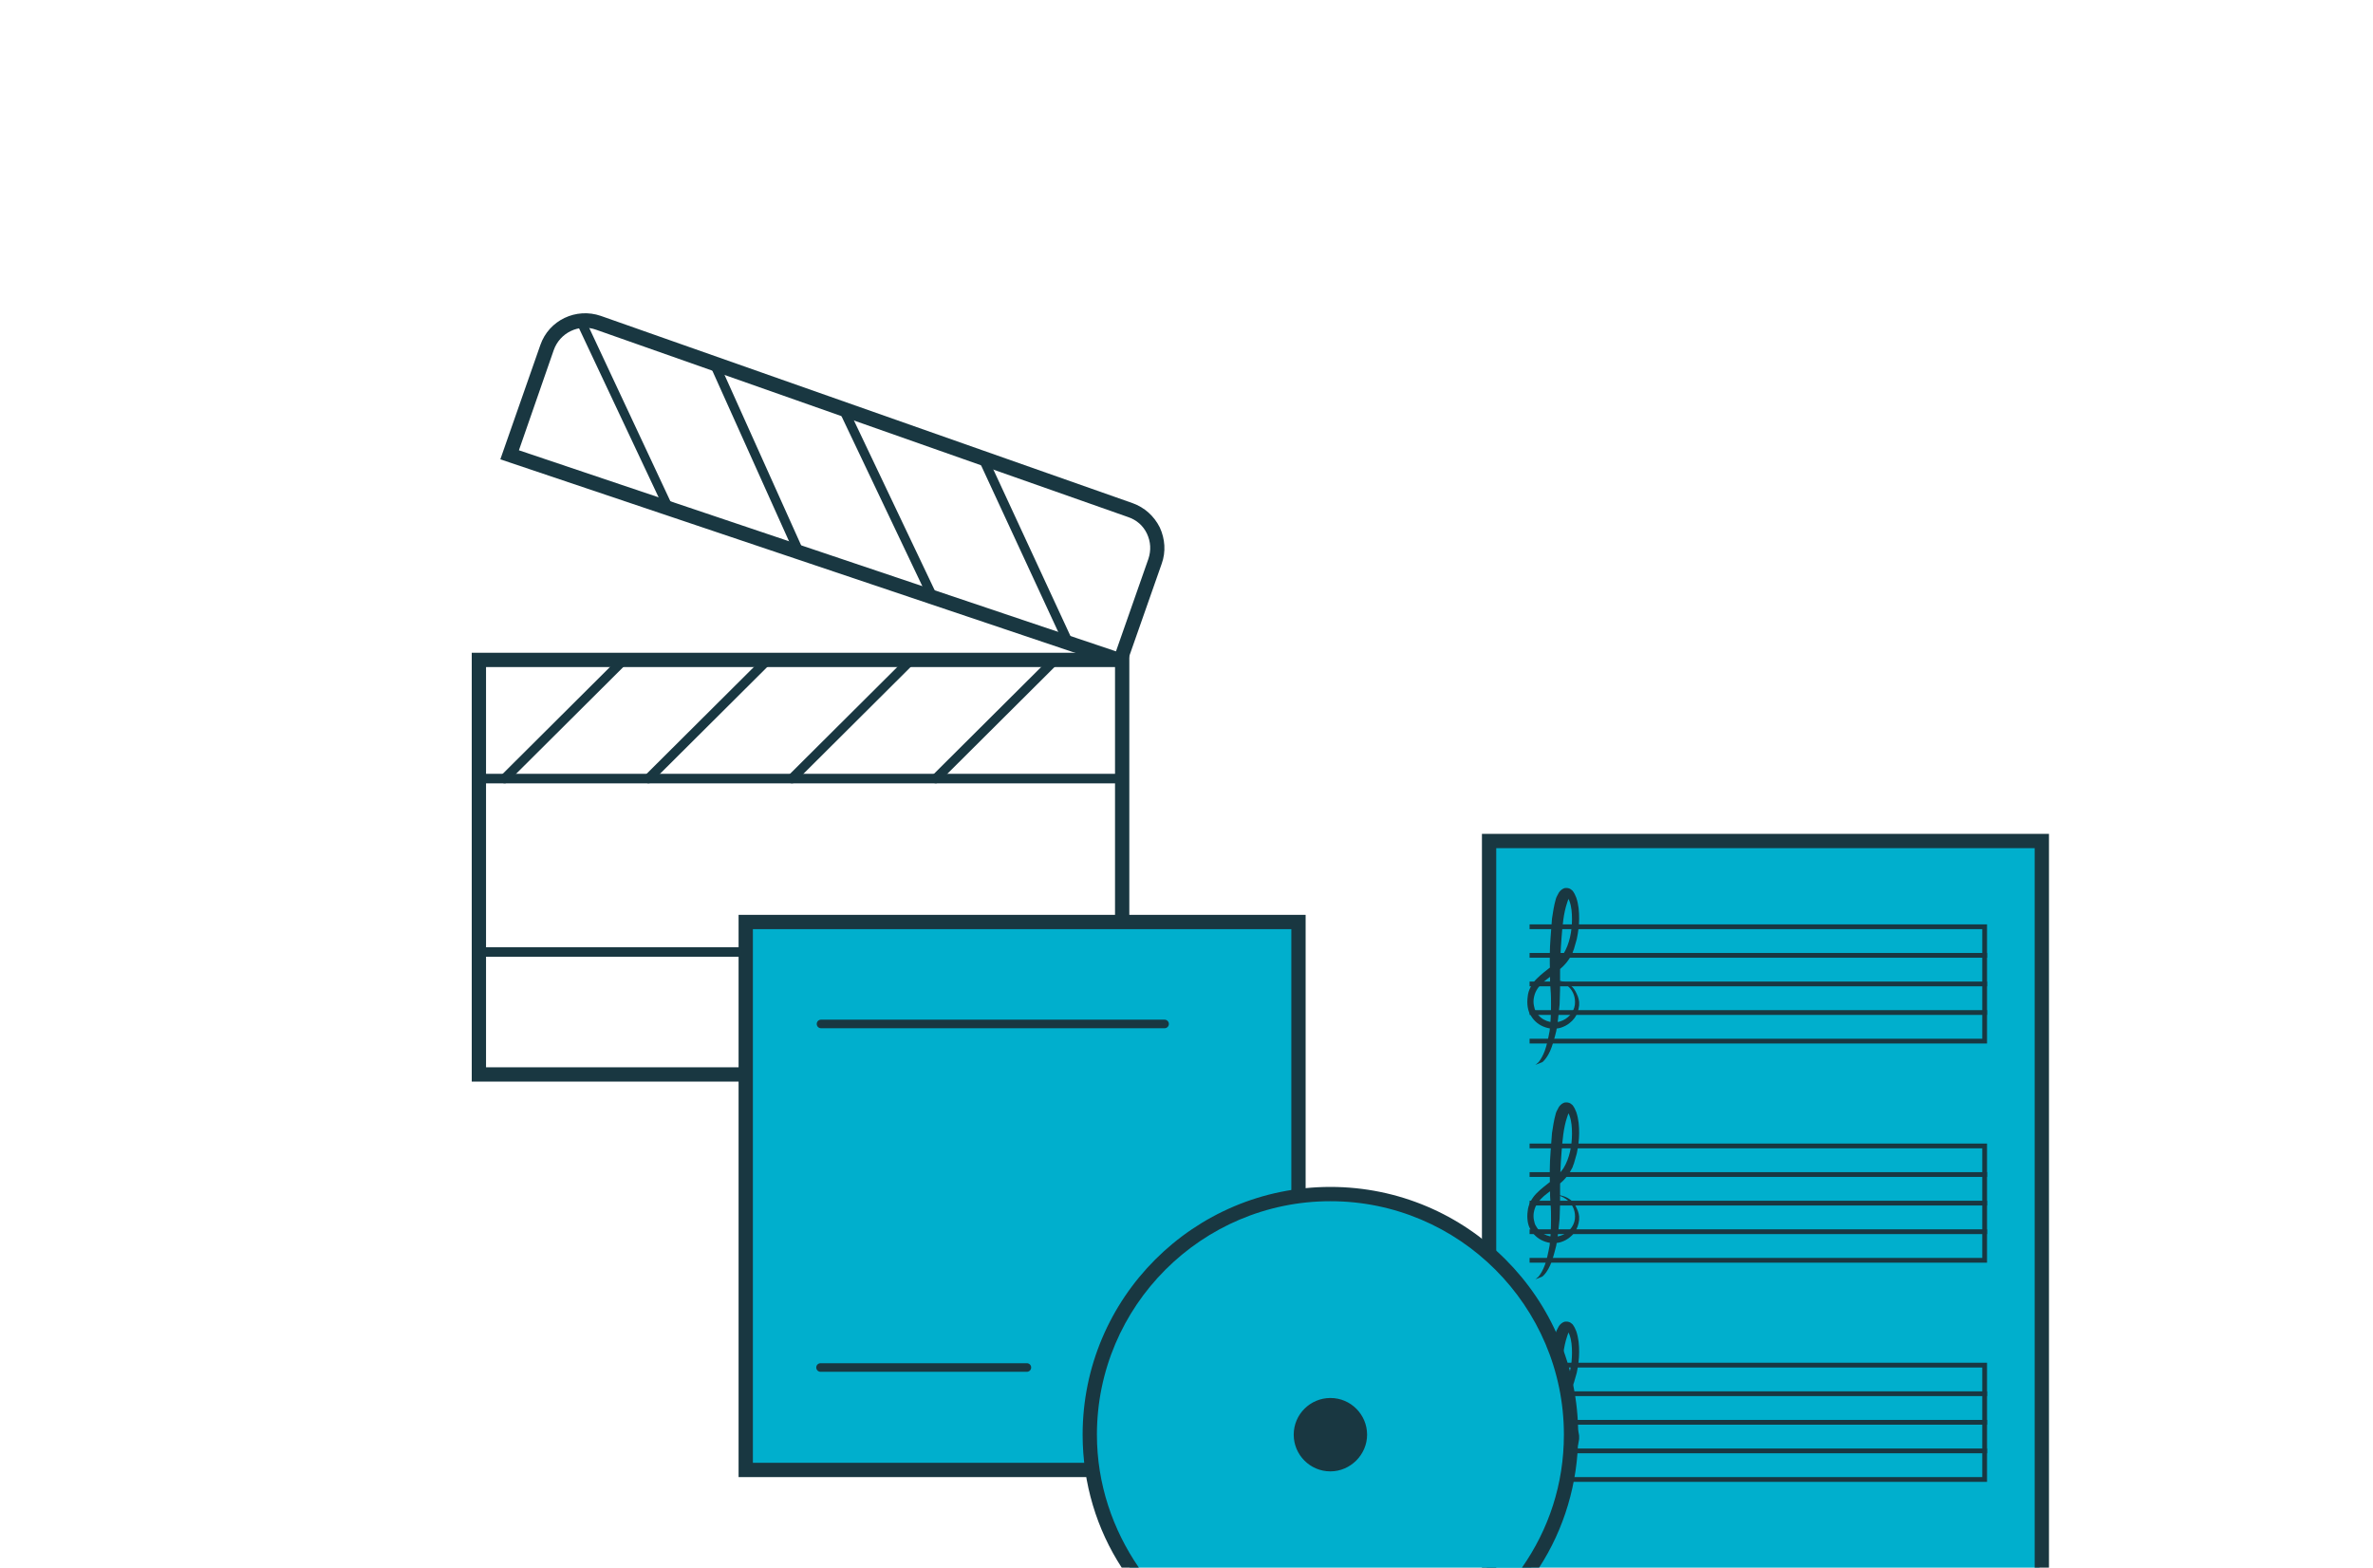 <?xml version="1.0" encoding="utf-8"?>
<!-- Generator: Adobe Illustrator 19.1.0, SVG Export Plug-In . SVG Version: 6.00 Build 0)  -->
<!DOCTYPE svg PUBLIC "-//W3C//DTD SVG 1.1//EN" "http://www.w3.org/Graphics/SVG/1.1/DTD/svg11.dtd">
<svg version="1.1" id="Ebene_1" xmlns="http://www.w3.org/2000/svg" xmlns:xlink="http://www.w3.org/1999/xlink" x="0px" y="0px"
	 width="498px" height="329px" viewBox="107 -23.5 498 329" style="enable-background:new 107 -23.5 498 329;" xml:space="preserve"
	>
<style type="text/css">
	.st0{fill:#00AFCD;}
	.st1{fill:#193741;}
	.st2{fill:none;}
</style>
<rect x="419" y="153.5" class="st0" width="116" height="152"/>
<path class="st1" d="M344,203.5H206v-90h138V203.5z M209,200.5h132v-84H209V200.5z"/>
<path class="st1" d="M274.7,203.1H217l-9.5-0.1c-0.5,0-1-0.5-1-1v-3l0.2-3.2l-0.6-19.5c0-0.3,0.1-0.5,0.3-0.7
	c0.2-0.2,0.4-0.3,0.7-0.3h67.6c0.6,0,1,0.4,1,1v25.9C275.7,202.7,275.3,203.1,274.7,203.1z M208.5,201l8.5,0.1h56.7v-23.9h-65.6
	l0.5,18.6l-0.2,3.2L208.5,201z"/>
<g>
	<line class="st2" x1="342.3" y1="139.9" x2="207.1" y2="139.9"/>
	<path class="st1" d="M342.3,140.9H207.1c-0.6,0-1-0.4-1-1s0.4-1,1-1h135.2c0.6,0,1,0.4,1,1S342.9,140.9,342.3,140.9z"/>
</g>
<g>
	<line class="st2" x1="342.3" y1="176.3" x2="207.1" y2="176.3"/>
	<path class="st1" d="M342.3,177.3H207.1c-0.6,0-1-0.4-1-1s0.4-1,1-1h135.2c0.6,0,1,0.4,1,1S342.9,177.3,342.3,177.3z"/>
</g>
<path class="st1" d="M341.8,116.6L212,72.9l8.4-24c1.8-5.2,7.5-7.9,12.7-6.1l111.6,39.3c2.5,0.9,4.5,2.7,5.7,5.1
	c1.1,2.4,1.3,5.1,0.4,7.6l-7.3,20.8l-1.2-0.4L341.8,116.6z M215.9,71l125.3,42.2l6.8-19.4c0.6-1.8,0.5-3.6-0.3-5.3s-2.2-2.9-4-3.5
	L232.1,45.7c-3.6-1.3-7.6,0.6-8.9,4.3L215.9,71z"/>
<g>
	<line class="st2" x1="212.9" y1="139.9" x2="237.9" y2="115.2"/>
	<path class="st1" d="M212.9,140.9c-0.3,0-0.5-0.1-0.7-0.3c-0.4-0.4-0.4-1,0-1.4l24.9-24.8c0.4-0.4,1-0.4,1.4,0s0.4,1,0,1.4
		l-24.9,24.8C213.4,140.8,213.2,140.9,212.9,140.9z"/>
</g>
<g>
	<line class="st2" x1="243.1" y1="139.9" x2="268" y2="115.2"/>
	<path class="st1" d="M243.1,140.9c-0.3,0-0.5-0.1-0.7-0.3c-0.4-0.4-0.4-1,0-1.4l24.9-24.8c0.4-0.4,1-0.4,1.4,0c0.4,0.4,0.4,1,0,1.4
		l-24.9,24.8C243.6,140.8,243.3,140.9,243.1,140.9z"/>
</g>
<g>
	<line class="st2" x1="273.2" y1="139.9" x2="298.1" y2="115.2"/>
	<path class="st1" d="M273.2,140.9c-0.3,0-0.5-0.1-0.7-0.3c-0.4-0.4-0.4-1,0-1.4l24.9-24.8c0.4-0.4,1-0.4,1.4,0s0.4,1,0,1.4
		l-24.9,24.8C273.7,140.8,273.5,140.9,273.2,140.9z"/>
</g>
<g>
	<line class="st2" x1="303.4" y1="139.9" x2="328.3" y2="115.2"/>
	<path class="st1" d="M303.4,140.9c-0.3,0-0.5-0.1-0.7-0.3c-0.4-0.4-0.4-1,0-1.4l24.9-24.8c0.4-0.4,1-0.4,1.4,0c0.4,0.4,0.4,1,0,1.4
		l-24.9,24.8C303.9,140.8,303.6,140.9,303.4,140.9z"/>
</g>
<g>
	<line class="st2" x1="330.8" y1="110.5" x2="313.3" y2="72.6"/>
	<path class="st1" d="M330.8,111.5c-0.4,0-0.7-0.2-0.9-0.6l-17.5-37.8c-0.2-0.5,0-1.1,0.5-1.3c0.5-0.2,1.1,0,1.3,0.5l17.5,37.8
		c0.2,0.5,0,1.1-0.5,1.3C331.1,111.4,330.9,111.5,330.8,111.5z"/>
</g>
<g>
	<line class="st2" x1="302.5" y1="101.3" x2="284.1" y2="62.3"/>
	<path class="st1" d="M302.5,102.3c-0.4,0-0.7-0.2-0.9-0.6l-18.5-38.9c-0.2-0.5,0-1.1,0.5-1.3c0.5-0.2,1.1,0,1.3,0.5l18.5,38.9
		c0.2,0.5,0,1.1-0.5,1.3C302.8,102.3,302.7,102.3,302.5,102.3z"/>
</g>
<g>
	<line class="st2" x1="274.7" y1="92.4" x2="257" y2="52.8"/>
	<path class="st1" d="M274.7,93.4c-0.4,0-0.7-0.2-0.9-0.6L256,53.2c-0.2-0.5,0-1.1,0.5-1.3c0.5-0.2,1.1,0,1.3,0.5L275.6,92
		c0.2,0.5,0,1.1-0.5,1.3C275,93.4,274.9,93.4,274.7,93.4z"/>
</g>
<g>
	<line class="st2" x1="247.4" y1="83.2" x2="228.9" y2="43.8"/>
	<path class="st1" d="M247.4,84.2c-0.4,0-0.7-0.2-0.9-0.6L228,44.3c-0.2-0.5,0-1.1,0.5-1.3c0.5-0.2,1.1,0,1.3,0.5l18.4,39.3
		c0.2,0.5,0,1.1-0.5,1.3C247.6,84.2,247.5,84.2,247.4,84.2z"/>
</g>
<polygon class="st1" points="524,195.5 428,195.5 428,194.5 523,194.5 523,171.5 428,171.5 428,170.5 524,170.5 "/>
<rect x="428" y="176.5" class="st1" width="96" height="1"/>
<rect x="428" y="182.5" class="st1" width="96" height="1"/>
<rect x="428" y="188.5" class="st1" width="96" height="1"/>
<polygon class="st1" points="524,241.5 428,241.5 428,240.5 523,240.5 523,217.5 428,217.5 428,216.5 524,216.5 "/>
<rect x="428" y="222.5" class="st1" width="96" height="1"/>
<path class="st1" d="M429.2,200c0,0,0.3-0.2,0.7-0.6c0.4-0.5,0.9-1.3,1.3-2.4c0.4-1.1,0.7-2.5,1-4.1c0.2-1.6,0.3-3.5,0.3-5.5
	c0-1,0-2.1-0.1-3.2c0-0.5-0.1-1.1-0.1-1.7c0-0.3,0-0.6,0-0.9c0-0.3,0-0.6,0-0.9c-0.1-2.4-0.1-4.9,0.1-7.4c0.1-1.3,0.2-2.6,0.3-4
	c0.2-1.3,0.4-2.7,0.8-4.1c0.1-0.4,0.3-0.7,0.5-1.1c0.1-0.2,0.2-0.4,0.4-0.6c0.2-0.2,0.4-0.4,0.9-0.6c0.5-0.1,1,0,1.3,0.2
	s0.5,0.4,0.6,0.6c0.3,0.4,0.4,0.8,0.6,1.2c0.5,1.5,0.6,2.9,0.6,4.4c0,1.4-0.2,2.9-0.5,4.3c-0.2,0.7-0.4,1.4-0.6,2.1l-0.2,0.5
	c0,0.1,0,0.1-0.1,0.3l-0.1,0.2c-0.2,0.3-0.3,0.6-0.5,0.9c-1.7,2.7-4.4,3.8-6,5.5c-0.8,0.8-1.3,1.7-1.5,2.8c-0.1,0.5-0.1,1.1,0,1.6
	s0.2,1,0.5,1.4c1,1.8,3.2,2.5,4.9,2c1.8-0.5,3-2,3.2-3.5c0.2-1.6-0.4-2.9-1.2-3.7c-0.8-0.8-1.7-1.2-2.3-1.3
	c-0.3-0.1-0.6-0.1-0.7-0.1c-0.2,0-0.2,0-0.2,0s0.1,0,0.3,0c0.2,0,0.4,0,0.7,0c0.6,0.1,1.6,0.3,2.6,1.1c0.5,0.4,0.9,1,1.2,1.7
	c0.2,0.4,0.3,0.7,0.4,1.1c0,0.2,0.1,0.4,0.1,0.6c0,0.2,0,0.4,0,0.7c-0.1,0.9-0.4,1.9-1,2.7s-1.5,1.5-2.6,1.9
	c-0.5,0.2-1.2,0.3-1.7,0.3c-0.6,0-1.2-0.1-1.8-0.3c-1.2-0.4-2.3-1.2-3-2.4c-0.4-0.6-0.6-1.2-0.7-1.9s-0.1-1.4,0-2.1
	c0.1-1.4,0.9-2.8,1.9-3.8s2.1-1.8,3.1-2.6s1.9-1.7,2.5-2.6c1.3-2.1,1.8-4.8,1.8-7.3c0-1.3-0.1-2.6-0.5-3.7c-0.1-0.3-0.2-0.5-0.3-0.7
	c-0.1-0.1-0.1-0.1-0.1-0.1s0.2,0.1,0.3,0c0.2-0.1,0,0-0.1,0.2s-0.2,0.5-0.3,0.8c-0.8,2.3-1,5-1.2,7.5s-0.3,5-0.3,7.3
	c0,0.3,0,0.6,0,0.9c0,0.3,0,0.6,0,0.8c0,0.6,0,1.1,0,1.7c0,1.1-0.1,2.2-0.1,3.2c-0.2,2.1-0.4,4-0.7,5.6c-0.4,1.6-0.8,3.1-1.3,4.2
	c-0.5,1.1-1.1,1.9-1.6,2.3C429.5,199.9,429.2,200,429.2,200z"/>
<path class="st1" d="M429.2,245c0,0,0.3-0.2,0.7-0.6c0.4-0.5,0.9-1.3,1.3-2.4s0.7-2.5,1-4.1c0.2-1.6,0.3-3.5,0.3-5.5
	c0-1,0-2.1-0.1-3.2c0-0.5-0.1-1.1-0.1-1.7c0-0.3,0-0.6,0-0.9c0-0.3,0-0.6,0-0.9c-0.1-2.4-0.1-4.9,0.1-7.4c0.1-1.3,0.2-2.6,0.3-4
	c0.2-1.3,0.4-2.7,0.8-4.1c0.1-0.4,0.3-0.7,0.5-1.1c0.1-0.2,0.2-0.4,0.4-0.6c0.2-0.2,0.4-0.4,0.9-0.6c0.5-0.1,1,0,1.3,0.2
	s0.5,0.4,0.6,0.6c0.3,0.4,0.4,0.8,0.6,1.2c0.5,1.5,0.6,2.9,0.6,4.4c0,1.4-0.2,2.9-0.5,4.3c-0.2,0.7-0.4,1.4-0.6,2.1l-0.2,0.5
	c0,0.1,0,0.1-0.1,0.3l-0.1,0.2c-0.2,0.3-0.3,0.6-0.5,0.9c-1.7,2.7-4.4,3.8-6,5.5c-0.8,0.8-1.3,1.7-1.5,2.8c-0.1,0.5-0.1,1.1,0,1.6
	s0.2,1,0.5,1.4c1,1.8,3.2,2.5,4.9,2c1.8-0.5,3-2,3.2-3.5c0.2-1.6-0.4-2.9-1.2-3.7c-0.8-0.8-1.7-1.2-2.3-1.3
	c-0.3-0.1-0.6-0.1-0.7-0.1c-0.2,0-0.2,0-0.2,0s0.1,0,0.3,0c0.2,0,0.4,0,0.7,0c0.6,0.1,1.6,0.3,2.6,1.1c0.5,0.4,0.9,1,1.2,1.7
	c0.2,0.4,0.3,0.7,0.4,1.1c0,0.2,0.1,0.4,0.1,0.6c0,0.2,0,0.4,0,0.7c-0.1,0.9-0.4,1.9-1,2.7c-0.6,0.8-1.5,1.5-2.6,1.9
	c-0.5,0.2-1.2,0.3-1.7,0.3c-0.6,0-1.2-0.1-1.8-0.3c-1.2-0.4-2.3-1.2-3-2.4c-0.4-0.6-0.6-1.2-0.7-1.9c-0.1-0.7-0.1-1.4,0-2.1
	c0.1-1.4,0.9-2.8,1.9-3.8s2.1-1.8,3.1-2.6s1.9-1.7,2.5-2.6c1.3-2.1,1.8-4.8,1.8-7.3c0-1.3-0.1-2.6-0.5-3.7c-0.1-0.3-0.2-0.5-0.3-0.7
	c-0.1-0.1-0.1-0.1-0.1-0.1s0.2,0.1,0.3,0c0.2-0.1,0,0-0.1,0.2s-0.2,0.5-0.3,0.8c-0.8,2.3-1,5-1.2,7.5s-0.3,5-0.3,7.3
	c0,0.3,0,0.6,0,0.9c0,0.3,0,0.6,0,0.8c0,0.6,0,1.1,0,1.7c0,1.1-0.1,2.2-0.1,3.2c-0.2,2.1-0.4,4-0.7,5.6c-0.4,1.6-0.8,3.1-1.3,4.2
	s-1.1,1.9-1.6,2.3C429.5,244.9,429.2,245,429.2,245z"/>
<path class="st1" d="M429.2,291c0,0,0.3-0.2,0.7-0.6c0.4-0.5,0.9-1.3,1.3-2.4s0.7-2.5,1-4.1c0.2-1.6,0.3-3.5,0.3-5.5
	c0-1,0-2.1-0.1-3.2c0-0.5-0.1-1.1-0.1-1.7c0-0.3,0-0.6,0-0.9s0-0.6,0-0.9c-0.1-2.4-0.1-4.9,0.1-7.4c0.1-1.3,0.2-2.6,0.3-4
	c0.2-1.3,0.4-2.7,0.8-4.1c0.1-0.4,0.3-0.7,0.5-1.1c0.1-0.2,0.2-0.4,0.4-0.6c0.2-0.2,0.4-0.4,0.9-0.6c0.5-0.1,1,0,1.3,0.2
	s0.5,0.4,0.6,0.6c0.3,0.4,0.4,0.8,0.6,1.2c0.5,1.5,0.6,2.9,0.6,4.4c0,1.4-0.2,2.9-0.5,4.3c-0.2,0.7-0.4,1.4-0.6,2.1l-0.2,0.5
	c0,0.1,0,0.1-0.1,0.3l-0.1,0.2c-0.2,0.3-0.3,0.6-0.5,0.9c-1.7,2.7-4.4,3.8-6,5.5c-0.8,0.8-1.3,1.7-1.5,2.8c-0.1,0.5-0.1,1.1,0,1.6
	s0.2,1,0.5,1.4c1,1.8,3.2,2.5,4.9,2c1.8-0.5,3-2,3.2-3.5c0.2-1.6-0.4-2.9-1.2-3.7c-0.8-0.8-1.7-1.2-2.3-1.3
	c-0.3-0.1-0.6-0.1-0.7-0.1c-0.2,0-0.2,0-0.2,0s0.1,0,0.3,0c0.2,0,0.4,0,0.7,0c0.6,0.1,1.6,0.3,2.6,1.1c0.5,0.4,0.9,1,1.2,1.7
	c0.2,0.4,0.3,0.7,0.4,1.1c0,0.2,0.1,0.4,0.1,0.6s0,0.4,0,0.7c-0.1,0.9-0.4,1.9-1,2.7c-0.6,0.8-1.5,1.5-2.6,1.9
	c-0.5,0.2-1.2,0.3-1.7,0.3c-0.6,0-1.2-0.1-1.8-0.3c-1.2-0.4-2.3-1.2-3-2.4c-0.4-0.6-0.6-1.2-0.7-1.9c-0.1-0.7-0.1-1.4,0-2.1
	c0.1-1.4,0.9-2.8,1.9-3.8s2.1-1.8,3.1-2.6c1-0.8,1.9-1.7,2.5-2.6c1.3-2.1,1.8-4.8,1.8-7.3c0-1.3-0.1-2.6-0.5-3.7
	c-0.1-0.3-0.2-0.5-0.3-0.7c-0.1-0.1-0.1-0.1-0.1-0.1s0.2,0.1,0.3,0c0.2-0.1,0,0-0.1,0.2c-0.1,0.2-0.2,0.5-0.3,0.8
	c-0.8,2.3-1,5-1.2,7.5s-0.3,5-0.3,7.3c0,0.3,0,0.6,0,0.9s0,0.6,0,0.8c0,0.6,0,1.1,0,1.7c0,1.1-0.1,2.2-0.1,3.2
	c-0.2,2.1-0.4,4-0.7,5.6c-0.4,1.6-0.8,3.1-1.3,4.2s-1.1,1.9-1.6,2.3C429.5,290.9,429.2,291,429.2,291z"/>
<rect x="428" y="228.5" class="st1" width="96" height="1"/>
<rect x="428" y="234.5" class="st1" width="96" height="1"/>
<polygon class="st1" points="524,287.5 428,287.5 428,286.5 523,286.5 523,263.5 428,263.5 428,262.5 524,262.5 "/>
<rect x="428" y="268.5" class="st1" width="96" height="1"/>
<rect x="428" y="274.5" class="st1" width="96" height="1"/>
<rect x="428" y="280.5" class="st1" width="96" height="1"/>
<g>
	<rect x="263" y="170.5" class="st0" width="116" height="115"/>
	<path class="st1" d="M381,286.5H262v-118h119V286.5z M265,283.5h113v-112H265V283.5z"/>
</g>
<path class="st1" d="M351.4,192.3h-72.1c-0.5,0-0.9-0.4-0.9-0.9s0.4-0.9,0.9-0.9h72.1c0.5,0,0.9,0.4,0.9,0.9
	S351.9,192.3,351.4,192.3z"/>
<path class="st1" d="M322.5,264.4h-43.3c-0.5,0-0.9-0.4-0.9-0.9s0.4-0.9,0.9-0.9h43.3c0.5,0,0.9,0.4,0.9,0.9S323,264.4,322.5,264.4z
	"/>
<polygon class="st1" points="421,305.5 421,154.5 534,154.5 534,305.5 537,305.5 537,151.5 418,151.5 418,305.5 "/>
<path class="st0" d="M428.3,305.5c5.3-8,8.4-17.6,8.4-27.9c0-27.9-22.6-50.5-50.5-50.5s-50.5,22.6-50.5,50.5
	c0,10.3,3.1,19.9,8.4,27.9H428.3z"/>
<g>
	<path class="st1" d="M393.4,277.6c0,4-3.2,7.2-7.2,7.2s-7.2-3.2-7.2-7.2s3.2-7.2,7.2-7.2C390.2,270.3,393.4,273.6,393.4,277.6z"/>
	<path class="st1" d="M386.2,285.3c-4.3,0-7.7-3.5-7.7-7.7c0-4.3,3.5-7.7,7.7-7.7c4.3,0,7.7,3.5,7.7,7.7
		C393.9,281.8,390.4,285.3,386.2,285.3z M386.2,270.8c-3.7,0-6.7,3-6.7,6.7s3,6.7,6.7,6.7s6.7-3,6.7-6.7
		C392.9,273.9,389.9,270.8,386.2,270.8z"/>
</g>
<path class="st1" d="M346,305.5c-5.5-8-8.8-17.6-8.8-27.9c0-27,22-49,49-49s49,22,49,49c0,10.4-3.2,19.9-8.8,27.9h3.6
	c5.2-8,8.2-17.7,8.2-27.9c0-28.7-23.3-52-52-52c-28.7,0-52,23.3-52,52c0,10.3,3,19.9,8.2,27.9H346z"/>
</svg>
